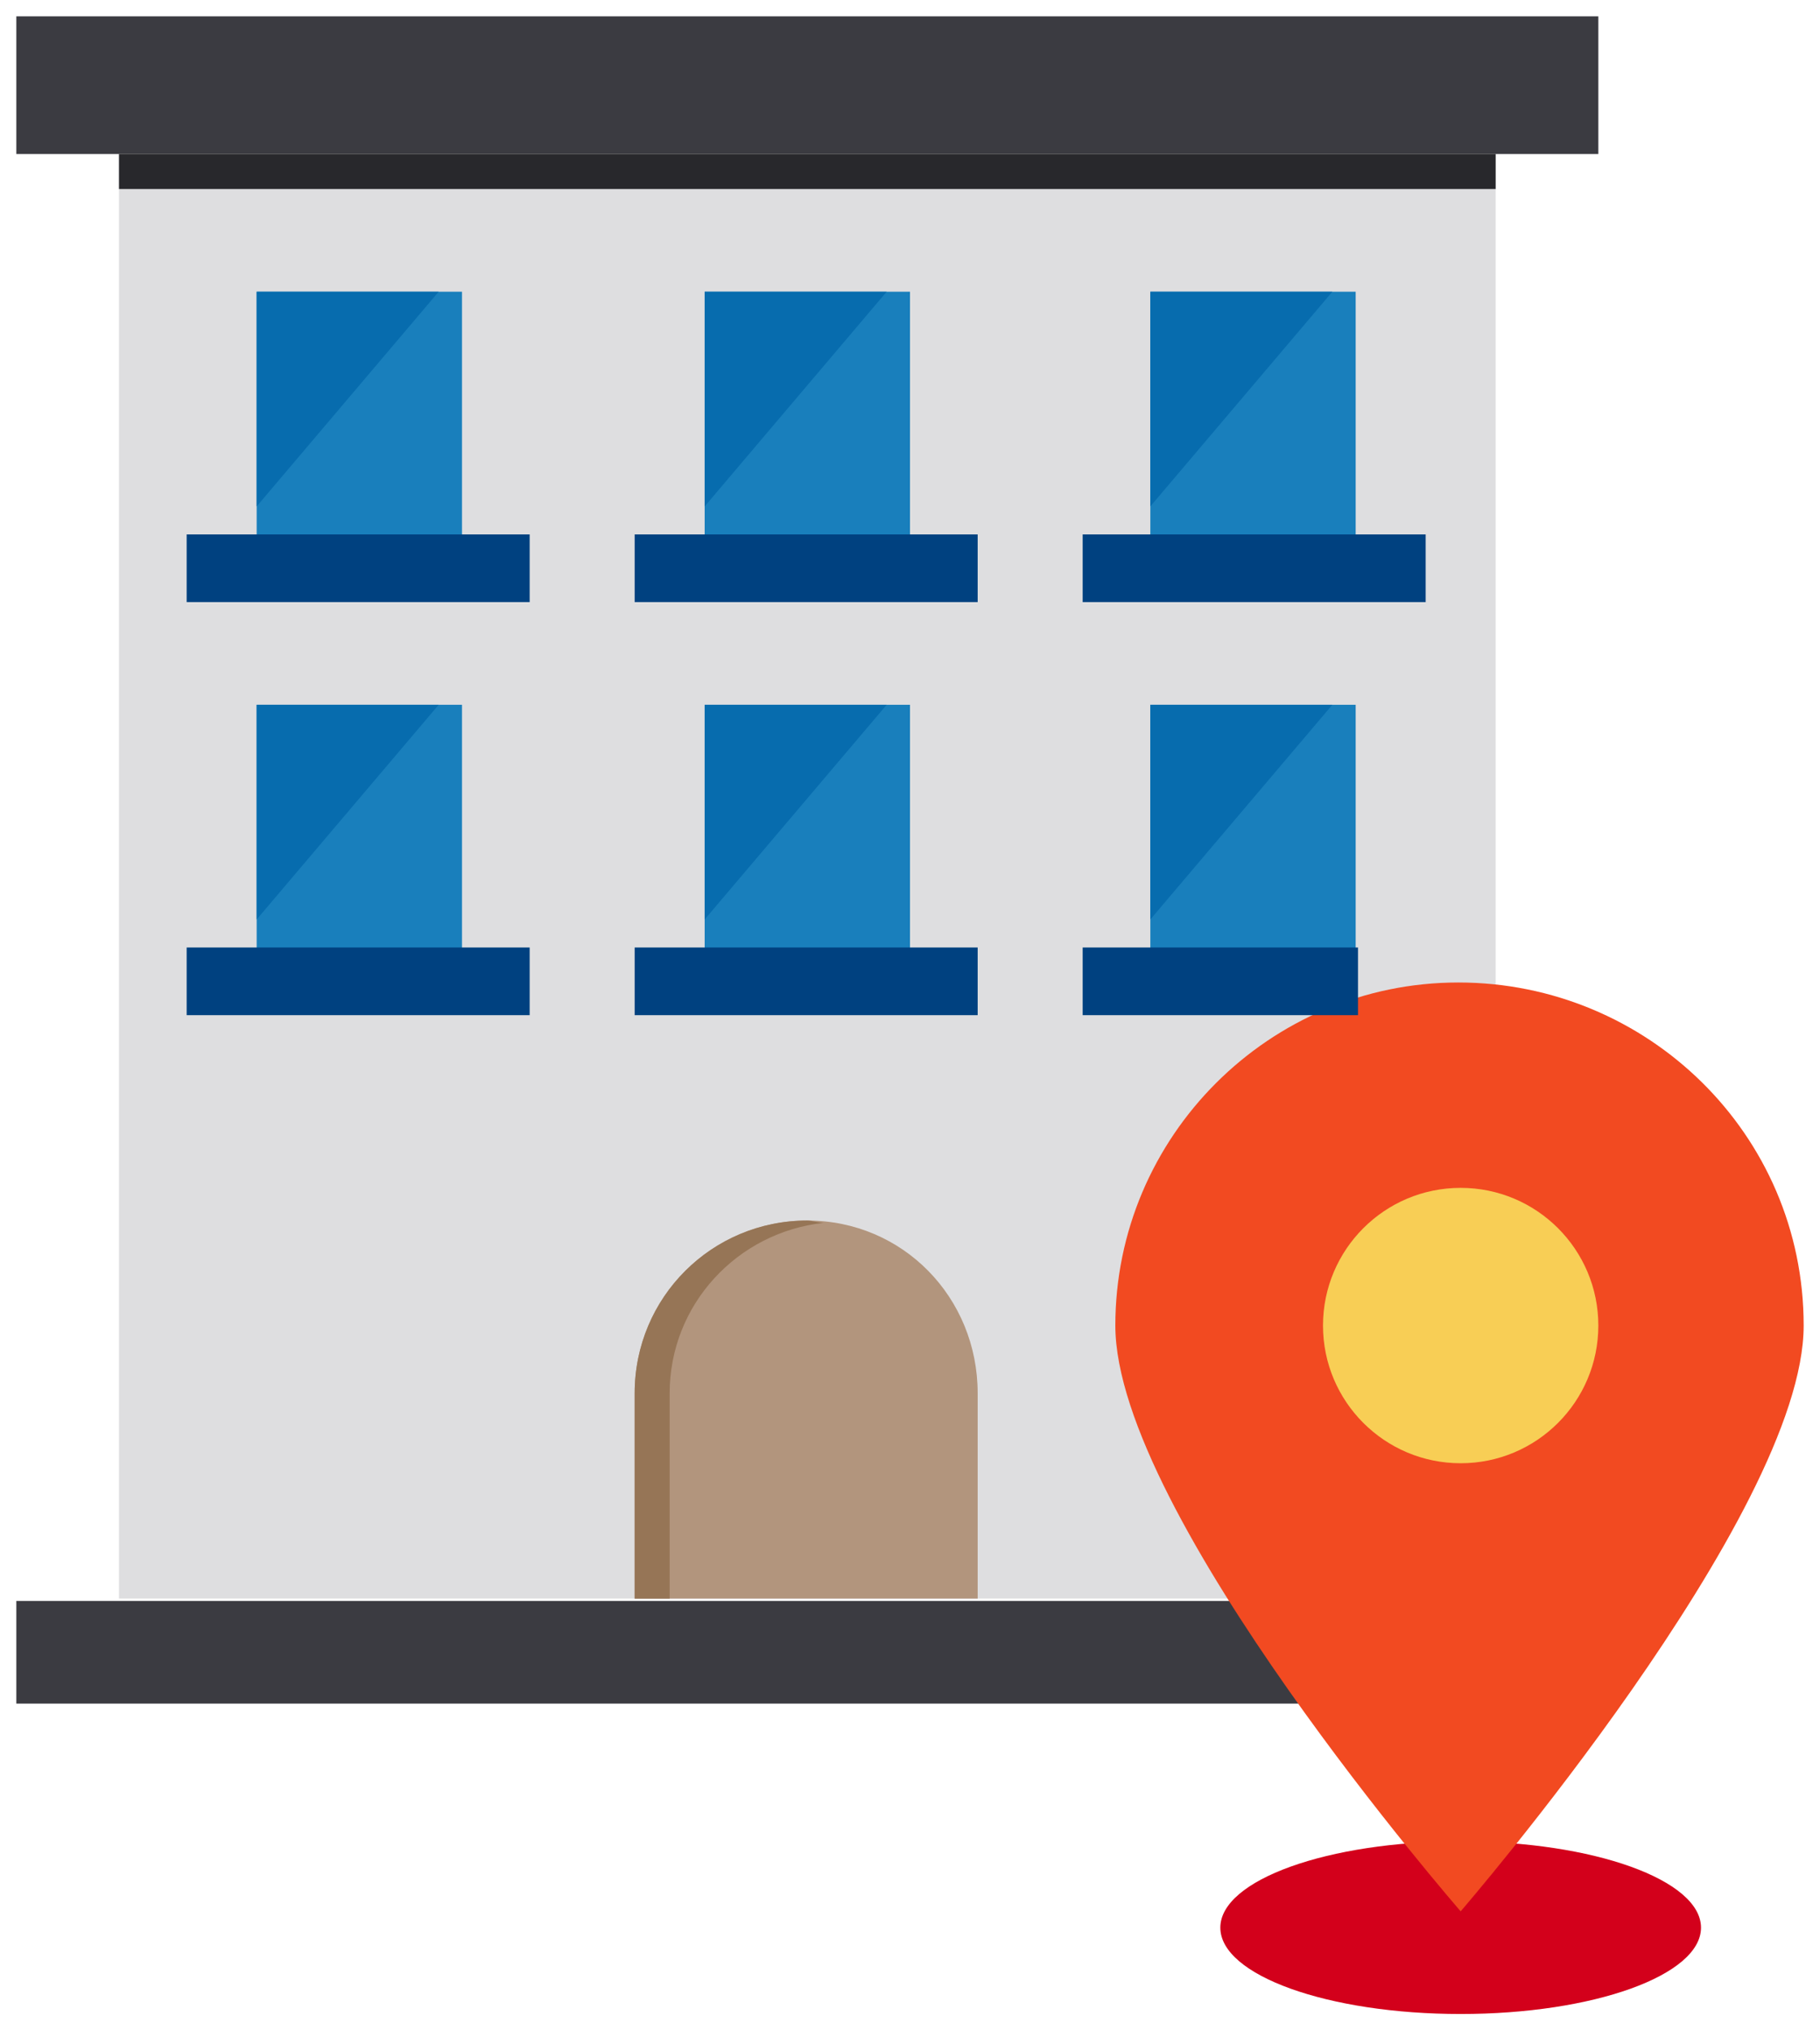<?xml version="1.0" encoding="utf-8"?>
<!-- Generator: Adobe Illustrator 24.1.0, SVG Export Plug-In . SVG Version: 6.00 Build 0)  -->
<svg version="1.1" id="layer" xmlns="http://www.w3.org/2000/svg" xmlns:xlink="http://www.w3.org/1999/xlink" x="0px" y="0px"
	 viewBox="0 0 78 87" width="78px" height="87px" style="enable-background:new 0 0 78 87;" xml:space="preserve">
<style type="text/css">
	.st0{fill:#3B3B41;}
	.st1{fill:#DEDEE0;}
	.st2{fill:#197FBC;}
	.st3{fill:#B2957D;}
	.st4{fill:#967556;}
	.st5{fill:#D3001B;}
	.st6{fill:#F24A21;}
	.st7{fill:#F8CE55;}
	.st8{fill:#004180;}
	.st9{fill:#28282C;}
	.st10{fill:#076CAE;}
</style>
<g>
	<path class="st0" d="M0.7,68.6h59V73h-59V68.6z"/>
	<path class="st1" d="M5.1,6.6h59v61.9h-59V6.6z"/>
	<path class="st2" d="M30.2,12.5H39v11.8h-8.8V12.5z"/>
	<path class="st2" d="M49.3,12.5h8.8v11.8h-8.8V12.5z"/>
	<path class="st2" d="M49.3,30.2h8.8V42h-8.8V30.2z"/>
	<path class="st0" d="M68.5,0.7v5.9h-4.4h-59H0.7V0.7H68.5z"/>
	<path class="st3" d="M41.9,59.7v8.8H27.2v-8.8c0-4.1,3.3-7.4,7.4-7.4S41.9,55.6,41.9,59.7z"/>
	<path class="st4" d="M35.3,52.4c-0.2,0-0.5-0.1-0.7-0.1c-4.1,0-7.4,3.3-7.4,7.4v8.8h1.5v-8.8C28.7,55.9,31.6,52.8,35.3,52.4z"/>
	<path class="st2" d="M30.2,30.2H39V42h-8.8V30.2z"/>
	<path class="st2" d="M11,30.2h8.8V42H11V30.2z"/>
	<ellipse class="st5" cx="62.6" cy="82.6" rx="10.3" ry="3.7"/>
	<path class="st6" d="M77.3,56.8c0,8.1-14.7,25.1-14.7,25.1S47.8,64.9,47.8,56.8c0-8.1,6.6-14.7,14.7-14.7S77.3,48.6,77.3,56.8z"/>
	<circle class="st7" cx="62.6" cy="56.8" r="5.9"/>
	<path class="st8" d="M27.2,22.9h14.7v2.9H27.2V22.9z"/>
	<path class="st8" d="M46.4,22.9h14.7v2.9H46.4V22.9z"/>
	<path class="st8" d="M8,40.6h14.7v2.9H8V40.6z"/>
	<path class="st8" d="M27.2,40.6h14.7v2.9H27.2V40.6z"/>
	<path class="st8" d="M46.4,40.6h11.8v2.9H46.4V40.6z"/>
	<path class="st9" d="M5.1,6.6h59v1.5h-59V6.6z"/>
	<path class="st2" d="M11,12.5h8.8v11.8H11V12.5z"/>
	<g>
		<path class="st10" d="M11,12.5v9.2l7.8-9.2L11,12.5z"/>
		<path class="st10" d="M30.2,12.5v9.2l7.8-9.2L30.2,12.5z"/>
		<path class="st10" d="M49.3,12.5v9.2l7.8-9.2L49.3,12.5z"/>
		<path class="st10" d="M49.3,30.2v9.2l7.8-9.2H49.3z"/>
		<path class="st10" d="M30.2,30.2v9.2l7.8-9.2H30.2z"/>
		<path class="st10" d="M11,30.2v9.2l7.8-9.2H11z"/>
	</g>
	<path class="st8" d="M8,22.9h14.7v2.9H8V22.9z"/>
</g>
</svg>
